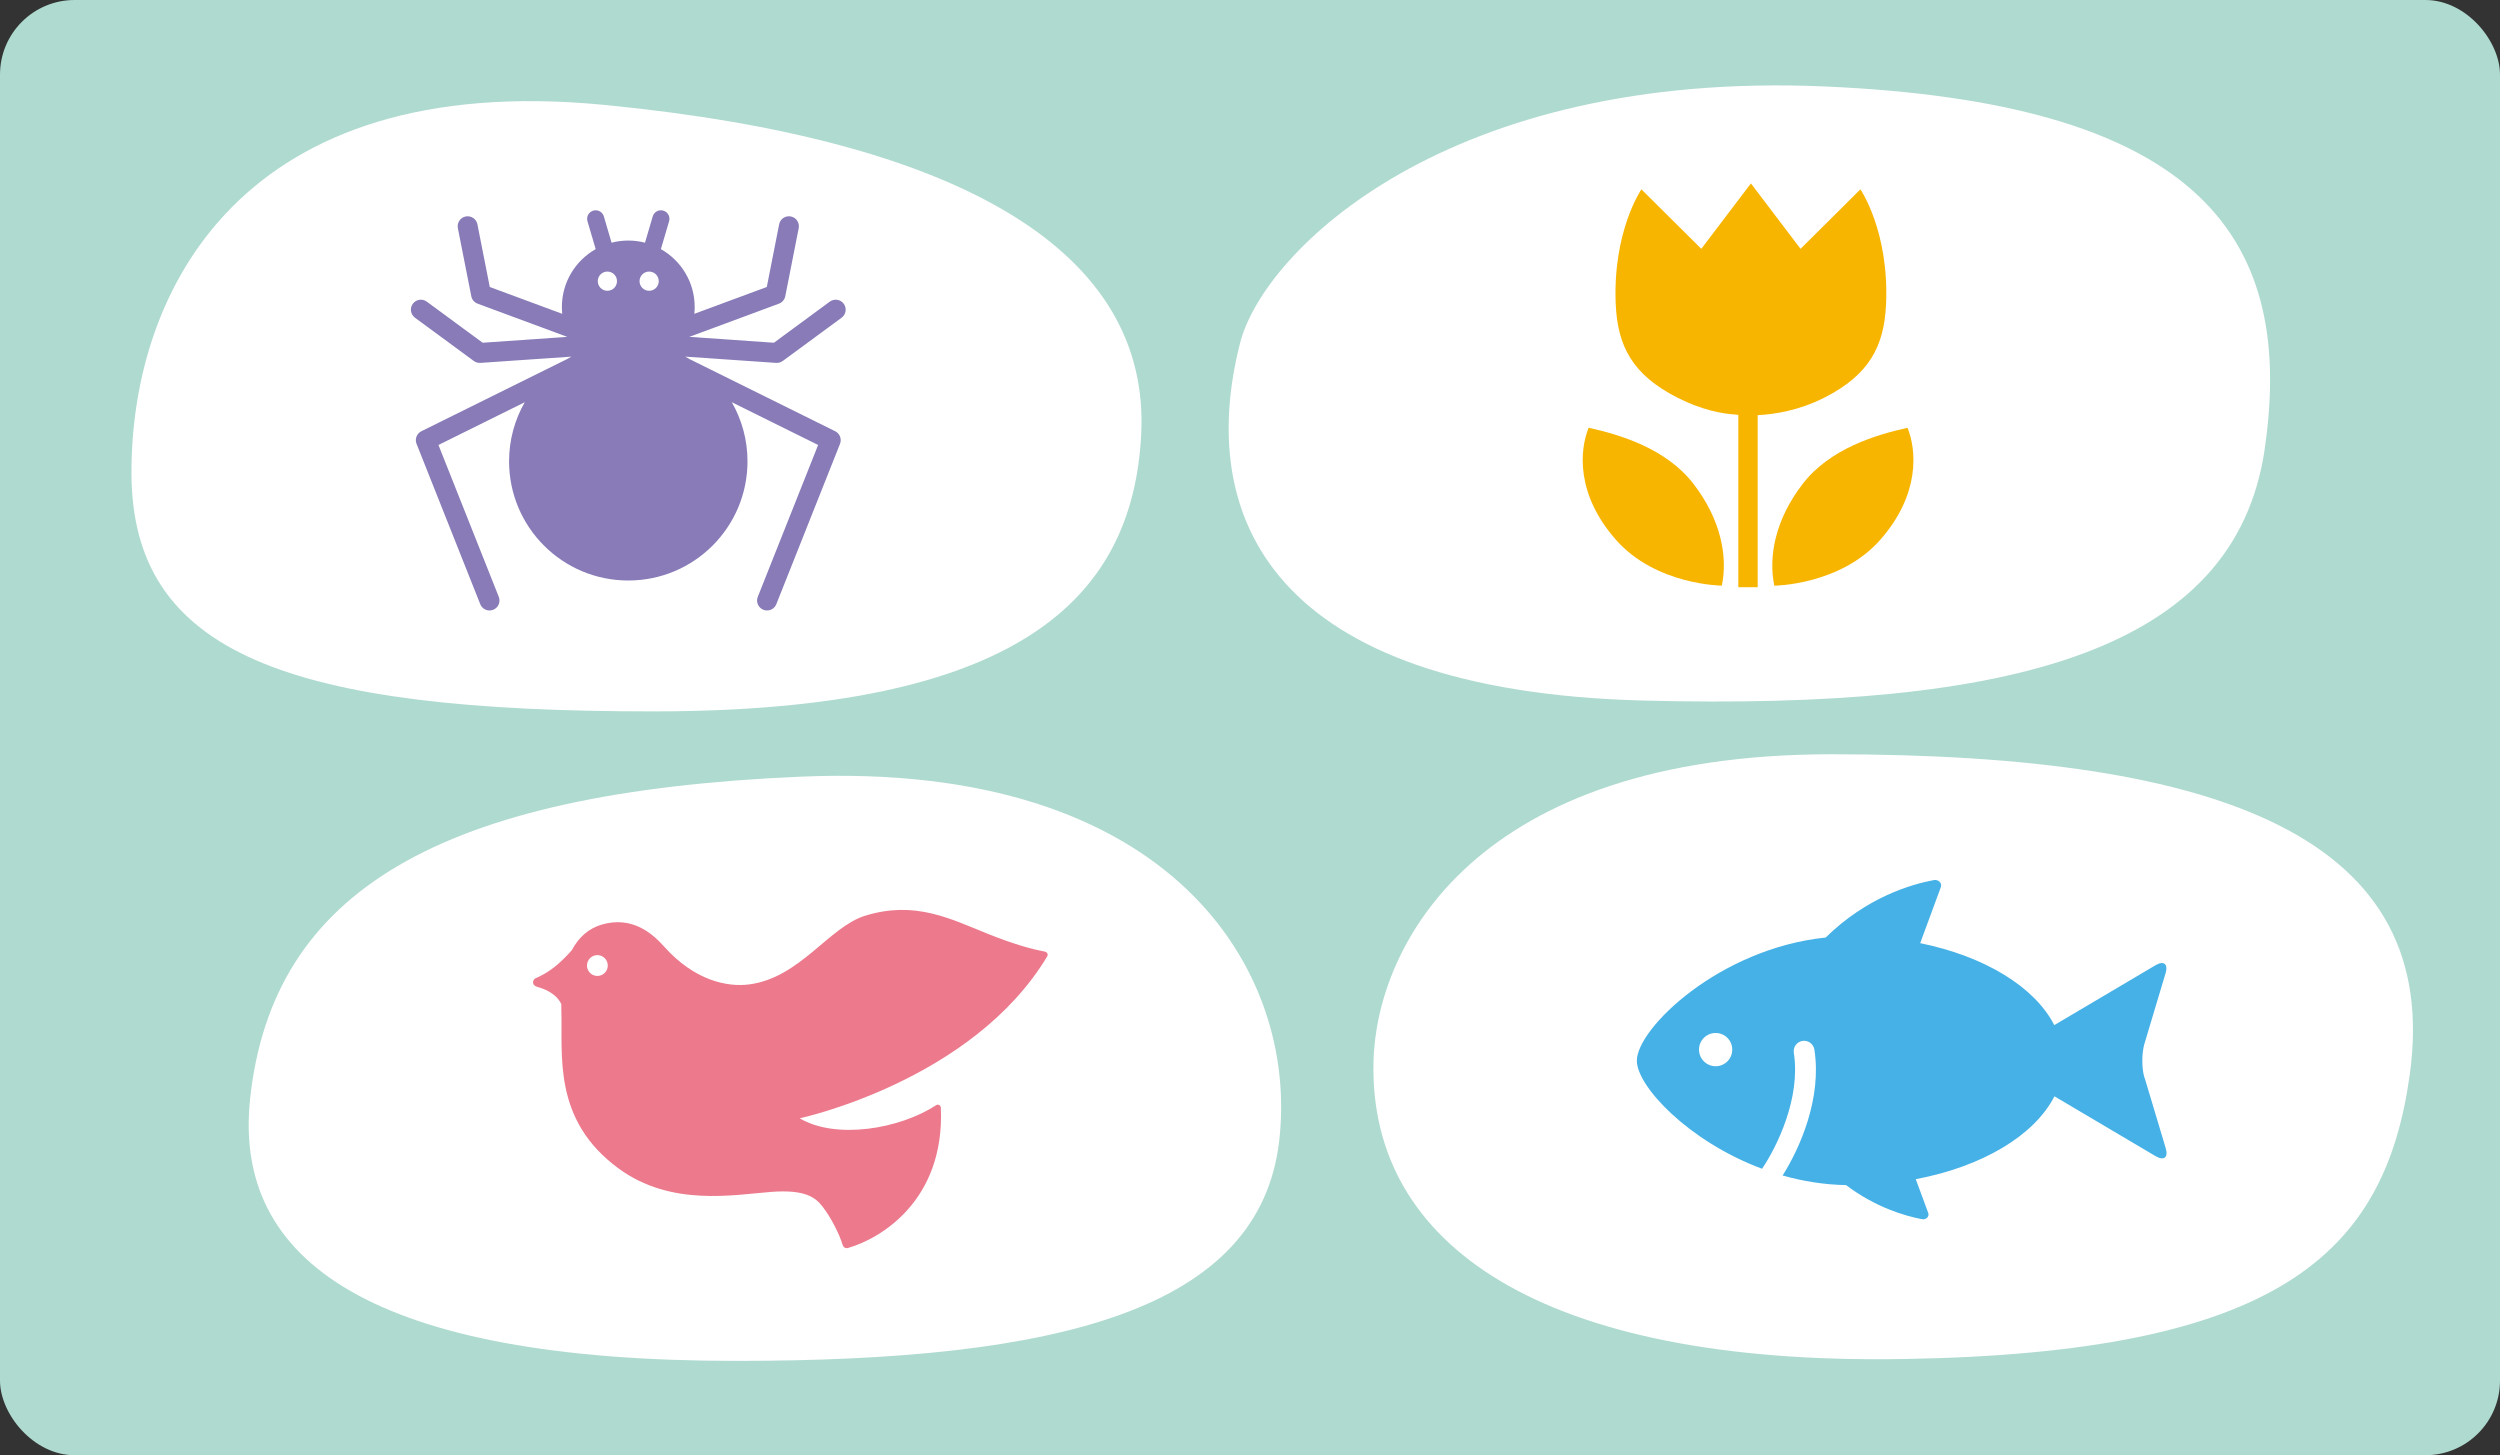 <?xml version="1.0" encoding="UTF-8"?>
<svg id="_レイヤー_2" data-name="レイヤー 2" xmlns="http://www.w3.org/2000/svg" viewBox="0 0 502.28 292.37">
  <rect x="0" y="0" width="502.28" height="292.37" fill="#333333" stroke="none"/>
  <defs>
    <style>
      .cls-1 {
        fill: #f8b500;
      }

      .cls-1, .cls-2, .cls-3, .cls-4, .cls-5, .cls-6 {
        stroke-width: 0px;
      }

      .cls-2 {
        fill: #887bb8;
      }

      .cls-3 {
        fill: #45b1e6;
      }

      .cls-4 {
        fill: #aedacf;
      }

      .cls-5 {
        fill: #fff;
      }

      .cls-6 {
        fill: #ec798c;
      }
    </style>
  </defs>
  <g id="_イラスト" data-name="イラスト">
    <g>
      <rect class="cls-4" width="502.28" height="292.37" rx="14.99" ry="14.99"/>
      <path class="cls-5" d="m229.28,87.27c-1.7,33.39-25.09,55.66-98.14,55.66s-104.73-11.45-104.73-48.04S48.62,14,121.35,21.07c72.33,7.03,109.79,29.67,107.93,66.2Z"/>
      <path class="cls-5" d="m50.25,220.82c-3.47,32.64,24.59,52.6,97.64,52.6,64.81,0,105.19-10.19,109.12-44.24s-21.52-76.35-96.15-73.14c-72.6,3.13-106.17,23-110.62,64.78Z"/>
      <path class="cls-5" d="m275.94,213.47c.51-23.6,20.49-61.93,92.02-61.93,79.25,0,122.69,17.11,116.2,64.29-4.98,36.25-26.54,56.04-102.04,57.22-72.66,1.14-106.96-23-106.17-59.57Z"/>
      <path class="cls-5" d="m454.98,90.36c6.66-44.85-15.92-69.76-88.13-72.98-76.14-3.39-112.98,33.01-117.71,51.55-8.9,34.85,6.15,69.87,81.04,71.82,74.18,1.93,118.8-9.96,124.81-50.39Z"/>
      <g>
        <path class="cls-1" d="m383.24,85.95c-6.23,1.38-15.55,4.13-21.05,11.26-5.5,7.13-6.93,14.55-5.71,20.46,0,0,13.24-.09,21.28-9.21,8.04-9.13,7.31-17.98,5.49-22.5Z"/>
        <path class="cls-1" d="m319.17,85.95c-1.82,4.52-2.55,13.38,5.49,22.5,8.04,9.13,21.28,9.21,21.28,9.21,1.22-5.91-.21-13.33-5.71-20.46-5.5-7.13-14.82-9.88-21.05-11.26Z"/>
        <path class="cls-1" d="m366.46,79.93c9.16-4.62,12.1-10.45,12.47-18.8.65-14.66-5.15-23.09-5.15-23.09l-12.03,11.95-9.97-13.14-9.97,13.14-12.03-11.95s-5.8,8.44-5.16,23.09c.37,8.36,3.31,14.18,12.47,18.8,4.85,2.45,8.86,3.19,11.6,3.36h0s.21.04.56.07v34.61h3.89v-34.56c3.37-.17,8.25-.92,13.31-3.48Z"/>
      </g>
      <path class="cls-3" d="m430.84,216.51c-.56-1.87-.56-4.93,0-6.8l4.25-14.18c.56-1.87-.36-2.59-2.04-1.59l-20.32,12.02c-3.93-7.7-14.02-13.84-26.94-16.47l4.15-11.26c.3-.8-.5-1.59-1.42-1.41-4.6.86-13.53,3.49-21.72,11.54-21.35,2.21-37.94,18.26-37.94,24.75,0,5.11,10.32,16.17,25.16,21.71,2.93-4.34,7.81-14.14,6.38-23.3-.18-1.14.6-2.21,1.74-2.39,1.14-.18,2.21.6,2.39,1.74,1.54,9.79-2.92,19.83-6.38,25.3,4.02,1.14,8.29,1.85,12.74,1.93,6.01,4.53,11.93,6.22,15.27,6.85.82.15,1.51-.54,1.25-1.24l-2.51-6.8c13.36-2.52,23.84-8.77,27.86-16.65l20.32,12.02c1.68.99,2.6.28,2.04-1.59l-4.25-14.18Zm-86.15-2.29c-1.84,0-3.34-1.5-3.34-3.34s1.49-3.34,3.34-3.34,3.34,1.49,3.34,3.34-1.49,3.34-3.34,3.34Z"/>
      <path class="cls-6" d="m209.88,191.19c-2.43-.47-5.93-1.38-11.26-3.51-7.67-3.07-14.72-6.79-24.74-3.72-7.36,2.25-13.11,12.48-23.36,13.82-4.37.57-10.95-.72-17.12-7.63-2.2-2.47-6.33-6.22-12.53-4.38-2.55.76-4.57,2.47-5.97,5.12-.69.79-1.74,1.9-2.91,2.91-1.87,1.62-3.79,2.5-4.4,2.75-.49.2-.99,1.34.44,1.75,1.27.36,3.67,1.23,4.74,3.42,0,.38,0,.75.01,1.13.29,9.23-1.79,22.16,11.5,31.91,10.52,7.73,23.19,5.28,30.61,4.71,7.01-.54,9,1.19,10.36,2.94,1.69,2.18,3.36,5.44,4.03,7.67.14.48.58.8,1.06.66,6.39-1.8,19.49-9.4,18.69-28.18-.02-.46-.54-.78-.92-.53-7.39,4.83-20.18,6.96-27.44,2.65,0,0,34.67-7.43,49.73-32.54.25-.42-.05-.88-.53-.97Zm-89.86,4.89c-1.16,0-2.09-.94-2.09-2.09s.94-2.1,2.09-2.1,2.09.94,2.09,2.1-.94,2.09-2.09,2.09Z"/>
      <path class="cls-2" d="m169.52,61.03c-.65-.89-1.91-1.08-2.8-.43l-11.23,8.26-17-1.18,18.01-6.67c.65-.24,1.13-.81,1.27-1.49l2.7-13.68c.21-1.08-.49-2.14-1.58-2.35-1.09-.21-2.14.49-2.35,1.58l-2.48,12.59-14.56,5.39c.05-.46.07-.92.07-1.38,0-4.99-2.74-9.33-6.79-11.62l1.65-5.6c.27-.91-.25-1.86-1.16-2.13-.91-.27-1.86.25-2.13,1.16l-1.55,5.28c-1.07-.28-2.2-.43-3.36-.43s-2.29.15-3.36.43l-1.55-5.28c-.27-.91-1.22-1.43-2.13-1.16-.91.27-1.43,1.22-1.16,2.13l1.65,5.6c-4.05,2.29-6.79,6.64-6.79,11.62,0,.47.03.93.07,1.38l-14.56-5.39-2.48-12.59c-.21-1.08-1.26-1.79-2.35-1.58-1.08.21-1.79,1.27-1.58,2.35l2.7,13.68c.13.68.61,1.25,1.27,1.49l18.01,6.67-17,1.18-11.23-8.26c-.89-.65-2.14-.46-2.8.43-.65.89-.46,2.14.43,2.8l11.82,8.69c.34.25.76.39,1.18.39.05,0,.09,0,.14,0l18.28-1.26c-.29.16-.57.32-.85.49l-29.28,14.5c-.93.46-1.36,1.56-.97,2.53l12.8,32.22c.31.78,1.06,1.26,1.86,1.26.25,0,.5-.05.74-.14,1.03-.41,1.53-1.57,1.12-2.6l-12.12-30.51,17.34-8.59c-2,3.5-3.15,7.55-3.15,11.87,0,13.23,10.72,23.95,23.95,23.95s23.95-10.72,23.95-23.95c0-4.32-1.15-8.37-3.15-11.87l17.34,8.59-12.12,30.51c-.41,1.03.09,2.19,1.12,2.6.24.1.49.14.74.14.8,0,1.55-.48,1.86-1.26l12.8-32.22c.38-.97-.04-2.07-.97-2.53l-29.28-14.5c-.28-.17-.56-.33-.85-.49l18.28,1.26s.09,0,.14,0c.42,0,.84-.14,1.18-.39l11.82-8.69c.89-.65,1.08-1.91.43-2.8Zm-47.49-2.61c-1.07,0-1.93-.86-1.93-1.93s.86-1.93,1.93-1.93,1.93.86,1.93,1.93-.86,1.93-1.93,1.93Zm8.39-3.86c1.07,0,1.93.86,1.93,1.93s-.86,1.93-1.93,1.93-1.93-.86-1.93-1.93.86-1.93,1.93-1.93Z"/>
    </g>
  </g>
</svg>